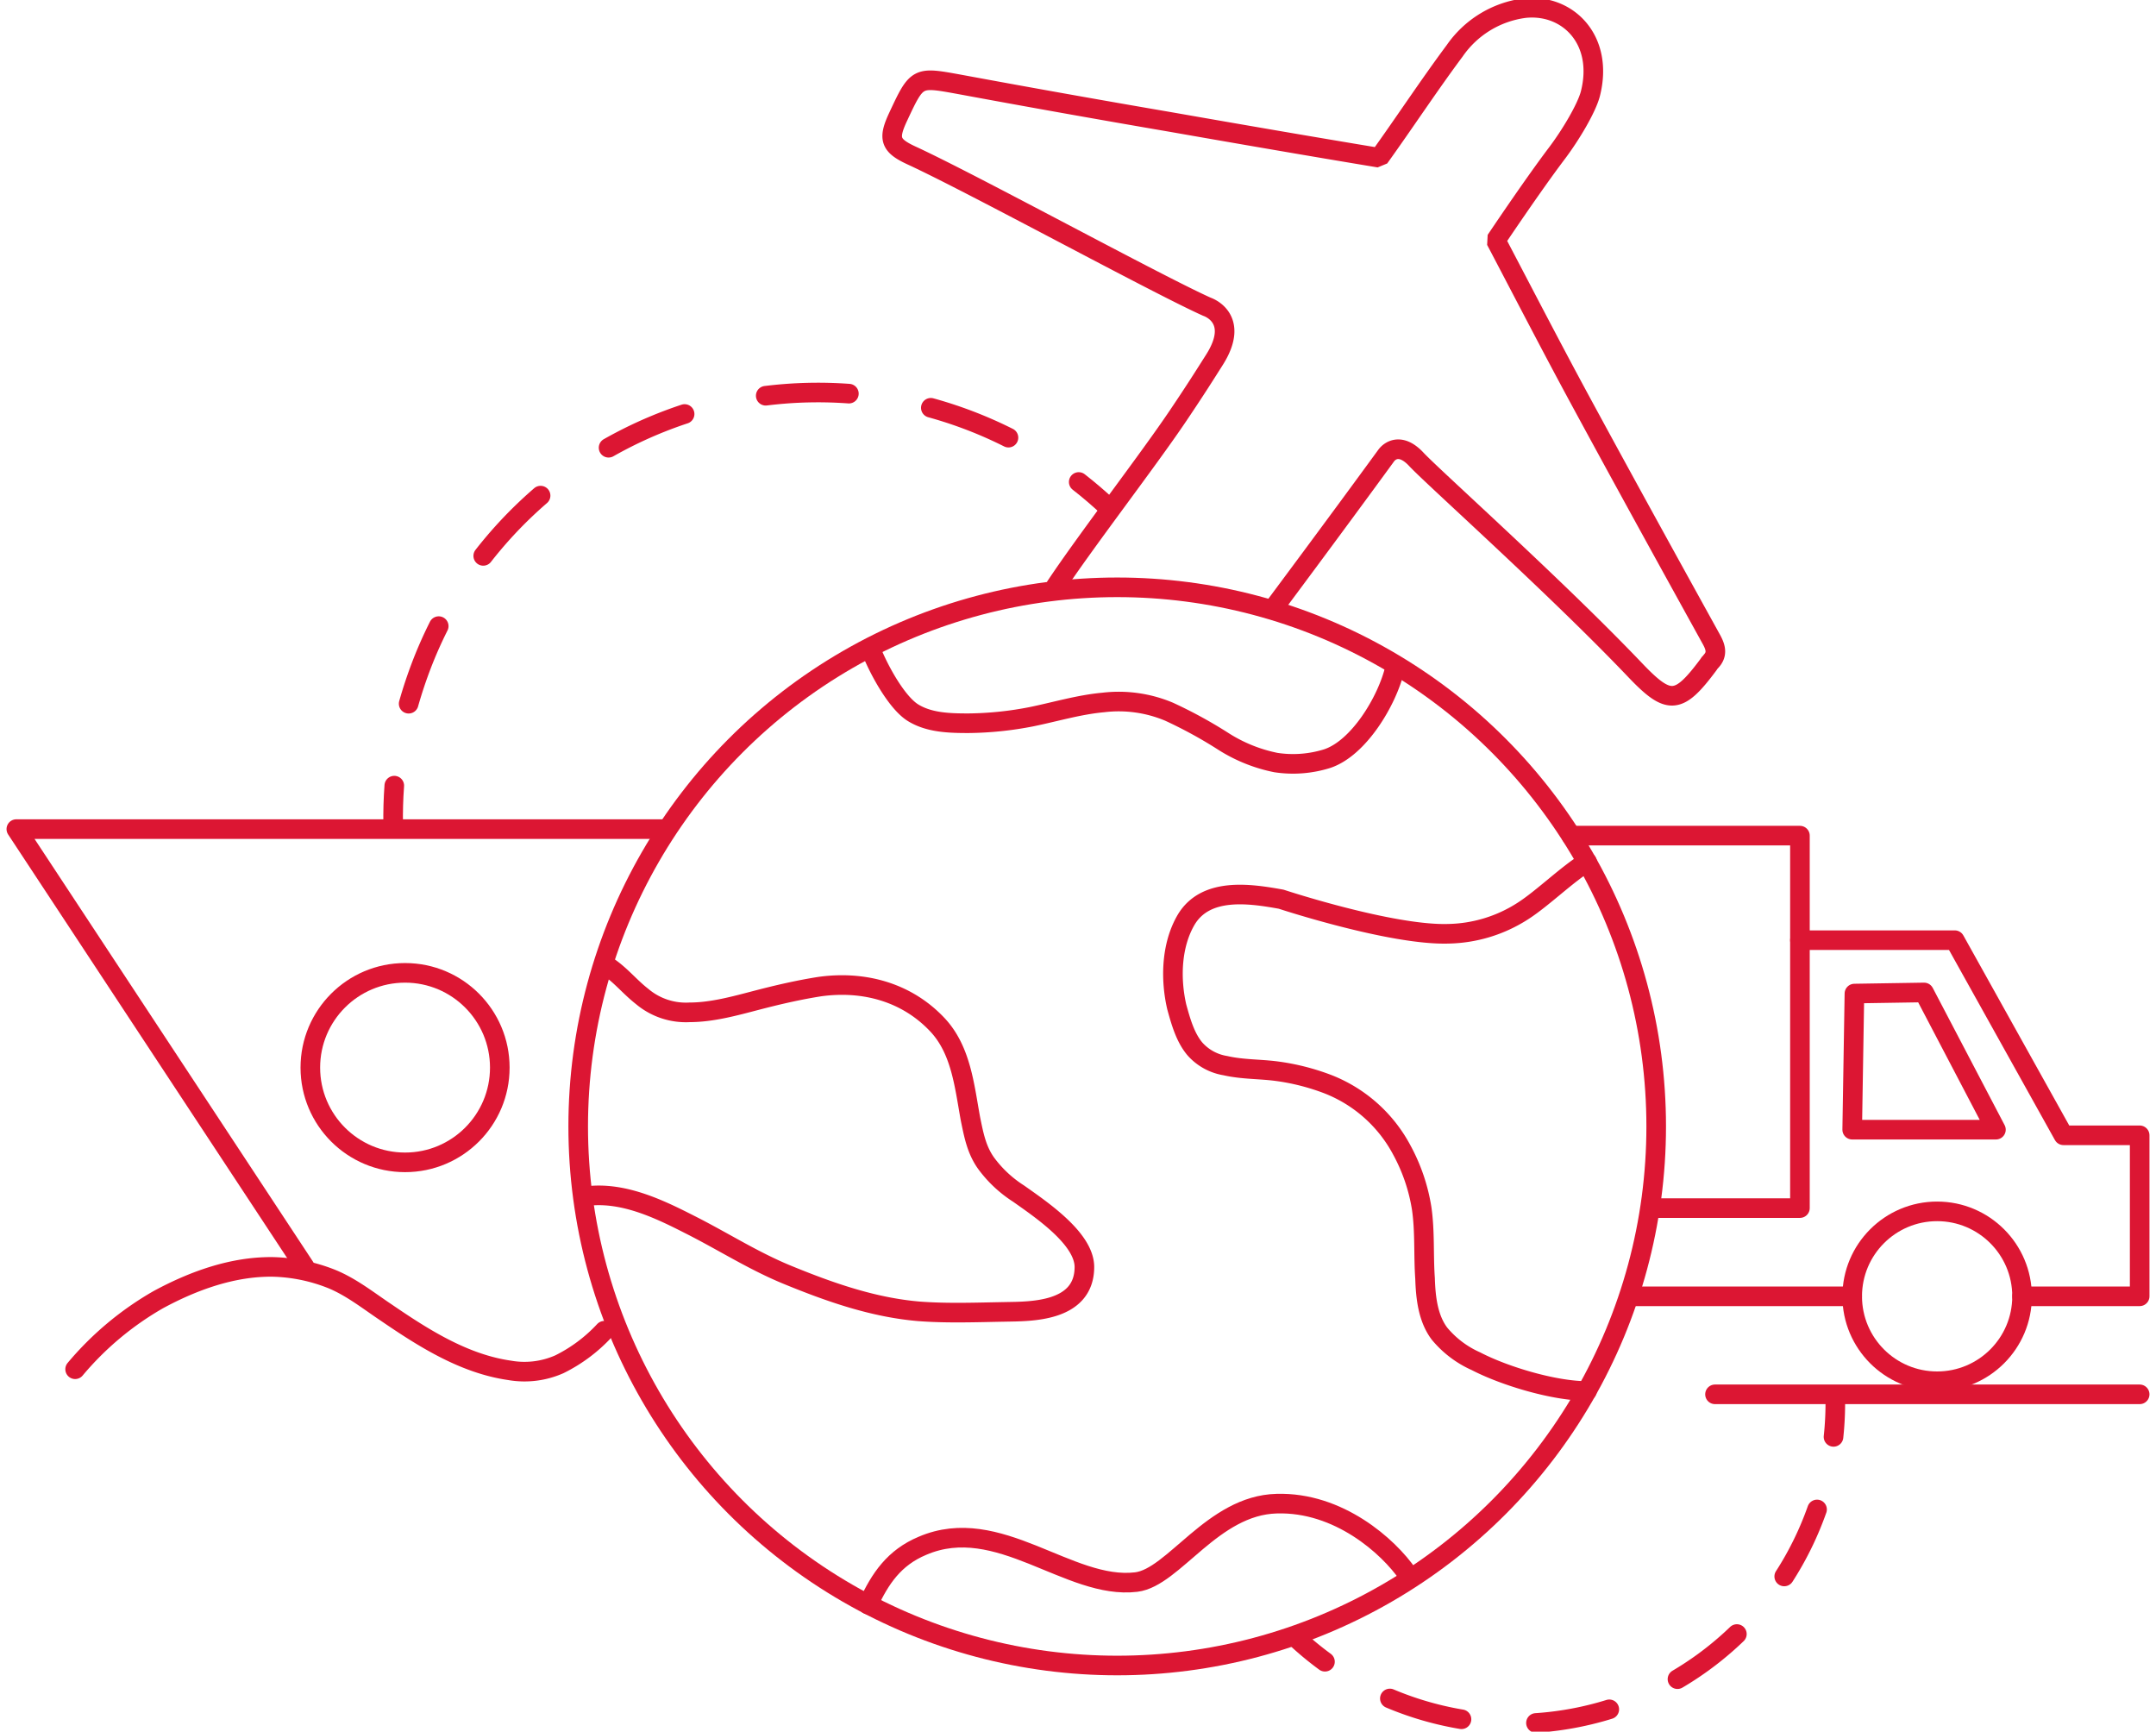 <svg id="Lager_1" data-name="Lager 1" xmlns="http://www.w3.org/2000/svg" viewBox="0 0 330 265"><defs><style>.cls-1,.cls-2,.cls-3,.cls-4,.cls-5{fill:none;stroke:#dc1633;stroke-width:3px;}.cls-1,.cls-3,.cls-4,.cls-5{stroke-linecap:round;}.cls-1{stroke-linejoin:round;}.cls-2{stroke-linejoin:bevel;}.cls-3,.cls-4,.cls-5{stroke-miterlimit:10;}.cls-4{stroke-dasharray:11.44 11.44;}.cls-5{stroke-dasharray:12.75 12.75;}</style></defs><title>Rityta 1</title><path class="cls-1" d="M92.5,203.65a23.73,23.73,0,0,1-6.88,5.13,13.2,13.2,0,0,1-7.63.93c-7-1-13.25-5-18.87-8.84-2.77-1.85-5.45-4-8.55-5.22a26,26,0,0,0-8.8-1.77c-6.12-.08-12.16,2.1-17.52,5A47.21,47.21,0,0,0,11.5,209.54"/><path class="cls-1" d="M213.5,102.31c-1.17,4.94-5.53,12.22-10.4,13.8a17.49,17.49,0,0,1-7.8.59,23.65,23.65,0,0,1-8.22-3.35,69.14,69.14,0,0,0-8.13-4.43,19.86,19.86,0,0,0-10.06-1.42c-3.69.33-7.3,1.42-11,2.18a52.35,52.35,0,0,1-9.64,1c-2.93,0-6-.08-8.47-1.59s-5.12-6.36-6.29-9.2"/><path class="cls-1" d="M132.87,245.56c1.84-4,4-7.19,8.32-9,11.63-5,22.44,6.79,32.72,5.55,5.74-.69,11.7-11.76,21.51-12,9.46-.28,17.08,6.5,20.08,10.86"/><path class="cls-1" d="M242.9,212.87c-5,0-12.59-2.27-17-4.56a15.3,15.3,0,0,1-5.58-4.23c-1.78-2.37-2.11-5.58-2.2-8.46-.25-3.47,0-7.11-.51-10.66a27.69,27.69,0,0,0-3-8.88,21.8,21.8,0,0,0-11.33-10.15,34.63,34.63,0,0,0-7.86-2c-2.54-.34-5.24-.25-7.86-.85a7.92,7.92,0,0,1-4.65-2.54c-1.52-1.78-2.2-4.31-2.79-6.43-1-4.31-.85-9.48,1.44-13.37,3-5,9.72-4,14.54-3.13,0,0,16.82,5.55,25.57,5.29a21.76,21.76,0,0,0,11.43-3.49c3-1.92,6.71-5.58,9.82-7.5"/><path class="cls-1" d="M93,147.88c2.09,1.42,3.35,3.1,5.28,4.61a10.39,10.39,0,0,0,7.29,2.43c3.43,0,7-1,10.22-1.84s6.45-1.59,9.71-2.1c6.7-.92,13.23.84,17.92,5.78,3.68,3.86,4.19,9.39,5.11,14.42.5,2.43.92,4.78,2.43,6.87a18.52,18.52,0,0,0,4.94,4.61c3.43,2.43,10.06,6.87,10.08,11.22,0,7-8.4,6.8-12.09,6.88-4.44.08-8.88.25-13.23-.08-7-.59-13.65-2.93-20-5.53-5.36-2.18-10-5.2-15.16-7.79-4.77-2.43-10.38-5.11-16-4.27"/><circle class="cls-2" cx="171" cy="172.38" r="82.5"/><polyline class="cls-1" points="101.5 126.88 2.5 126.88 46.64 193.88"/><circle class="cls-1" cx="62" cy="163.38" r="14.5"/><circle class="cls-1" cx="296.5" cy="198.38" r="13"/><polyline class="cls-1" points="240.5 127.88 275.5 127.88 275.5 184.88 252.78 184.88"/><line class="cls-1" x1="262.5" y1="213.38" x2="327.5" y2="213.38"/><line class="cls-1" x1="249.5" y1="198.38" x2="283.5" y2="198.38"/><polyline class="cls-1" points="275.5 143.88 299.2 143.88 315.84 173.74 327.5 173.74 327.5 198.38 309.5 198.38"/><polygon class="cls-1" points="283.84 152.05 294.5 151.88 305.5 172.88 283.5 172.88 283.84 152.05"/><g id="VKKoan.tif"><path class="cls-2" d="M161.49,89.88c4.63-7,14.12-19.28,18.79-26.21,2.79-4.14,4.07-6.19,5.6-8.6,4.08-6.44-1.13-8.12-1.13-8.12C177,43.48,148.68,28,139.47,23.77c-3.25-1.51-3.56-2.56-2-5.89,2.89-6.19,2.9-6.14,9.22-5q16.2,3,32.42,5.78c10.32,1.81,21.67,3.77,32,5.48,3.85-5.36,7.61-11.08,11.55-16.37a15.42,15.42,0,0,1,10.67-6.52c6.57-.73,12.2,4.78,10.1,13.08-.57,2.23-3.05,6.38-5.14,9.14-3.78,5-9.34,13.31-9.34,13.31C233.23,44.92,237.4,53,241.73,61c6.67,12.31,13.43,24.57,20.2,36.82.71,1.28,1,2.37-.14,3.49a3.68,3.68,0,0,0-.28.39c-4.59,6.16-6.06,6.29-11.28.8C238.09,89.77,219.3,73,216.8,70.31s-4.18-1.22-4.63-.59c-8.11,11.12-17.44,23.62-17.44,23.62"/></g><path class="cls-3" d="M280.91,213.89a48.89,48.89,0,0,1-.27,6"/><path class="cls-4" d="M278.12,231q-.25.7-.52,1.4a49.1,49.1,0,0,1-70,25"/><path class="cls-3" d="M202.8,254.3a48.9,48.9,0,0,1-4.61-3.83"/><path class="cls-3" d="M60.18,126.23q-.05-3,.17-6"/><path class="cls-5" d="M62.55,107.69q.85-3,2-6A65,65,0,0,1,159.89,70.1"/><path class="cls-3" d="M165.11,73.76q2.36,1.84,4.56,3.9"/></svg>